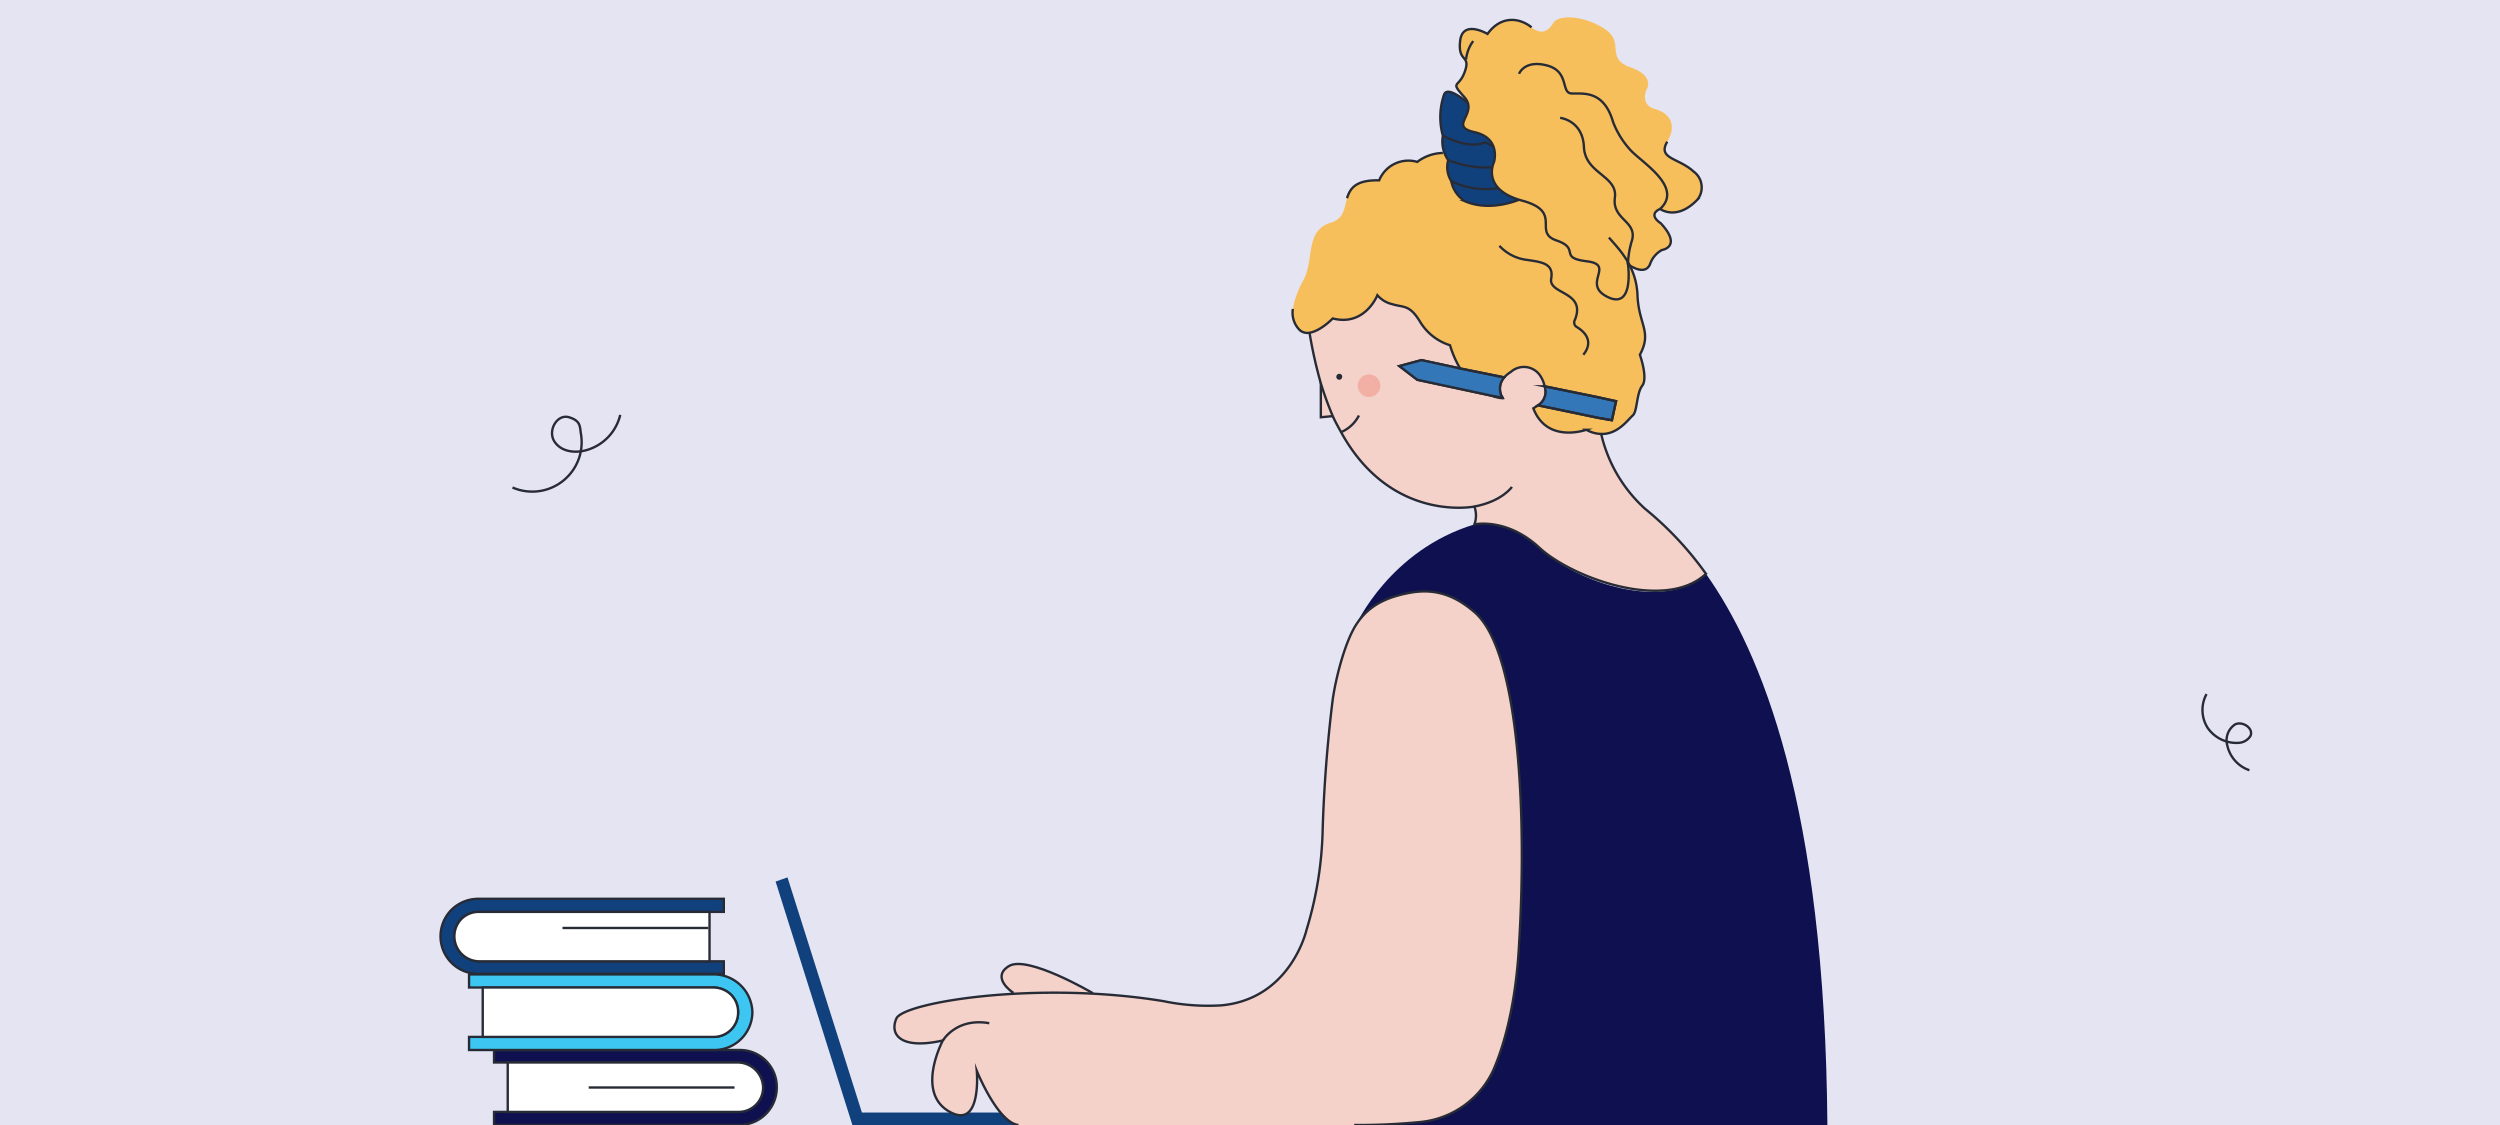 <svg id="Capa_1" data-name="Capa 1" xmlns="http://www.w3.org/2000/svg" viewBox="0 0 420 189"><defs><style>.cls-1{fill:#e4e4f3;}.cls-2{fill:#f4d1c9;}.cls-11,.cls-13,.cls-2,.cls-4,.cls-5,.cls-6,.cls-7,.cls-9{stroke:#272b36;stroke-miterlimit:10;stroke-width:0.4px;}.cls-3,.cls-7{fill:#11417d;}.cls-4,.cls-8{fill:#0e104f;}.cls-5{fill:#fff;}.cls-6{fill:#3dc6f2;}.cls-9{fill:none;}.cls-10{fill:#272b36;}.cls-11,.cls-12{fill:#f7bf5c;}.cls-13{fill:#3377b8;}.cls-14{fill:#f2b0a5;}</style></defs><rect class="cls-1" width="420" height="189"/><polygon class="cls-2" points="225 69.8 221.9 70.1 221.9 62.8 225 69.8"/><path class="cls-2" d="M170.1,166.7s-3.7-2.5-.6-4.4,14,4.5,14,4.5l2.4,8-17.6-4.7Z"/><path class="cls-3" d="M130.3,148.1,143.2,189h27.7a12.1,12.1,0,0,1-2.4-2.1H144.8l-12.5-39.5Z"/><path class="cls-4" d="M127,179.8a4.1,4.1,0,0,1,1.2,2.9,4.1,4.1,0,0,1-4.1,4.1H83V189h41.2a6.3,6.3,0,0,0,6.3-6.3,6.2,6.2,0,0,0-6.3-6.3H83v2.1h41.1A4.1,4.1,0,0,1,127,179.8Z"/><path class="cls-5" d="M85.3,178.5v8.3h38.8a4.1,4.1,0,0,0,4.1-4.1,4.3,4.3,0,0,0-4.1-4.2Z"/><path class="cls-6" d="M122.8,167.1a4.1,4.1,0,0,1,1.2,3,4.1,4.1,0,0,1-4.1,4.1H78.8v2.2H120a6.4,6.4,0,0,0,6.4-6.3,6.5,6.5,0,0,0-6.4-6.4H78.8v2.2h41.1A4.3,4.3,0,0,1,122.8,167.1Z"/><path class="cls-5" d="M81.1,165.9v8.3h38.8a4.1,4.1,0,0,0,4.1-4.1,4.1,4.1,0,0,0-1.2-3,4.3,4.3,0,0,0-2.9-1.2Z"/><path class="cls-7" d="M77.5,154.4a4.2,4.2,0,0,0,3,7.1h41.1v2.1H80.3a6.3,6.3,0,0,1-4.5-10.7,6.4,6.4,0,0,1,4.5-1.9h41.3v2.2H80.5A4.1,4.1,0,0,0,77.5,154.4Z"/><path class="cls-5" d="M119.2,153.2v8.3H80.5a4.2,4.2,0,0,1-3-7.1,4.1,4.1,0,0,1,3-1.2Z"/><path class="cls-8" d="M225.5,189H307c-.4-54-11.2-79.6-20.4-92.6-6.8,6.4-21.6,1.6-28-4.4s-10.9-3.9-10.9-3.9c-14.2,4.3-19.9,16.9-19.9,16.9Z"/><path class="cls-2" d="M219.8,54.3a8.8,8.8,0,0,1,.2,1.6,77.4,77.4,0,0,0,1.9,8.5,58.1,58.1,0,0,0,2,5.5c.4.9.9,1.8,1.4,2.7,8.4,15.3,22.4,12.5,22.4,12.5a4.4,4.4,0,0,1,0,3s5.4-1.2,10.9,3.9,21.2,10.8,28,4.4a55.7,55.7,0,0,0-10.2-10.9A24.3,24.3,0,0,1,269,72.9c-.2-1-.4-1.9-.5-2.7l-10.1-2.1a2.7,2.7,0,0,0,1.1-3.2l8.8,1.8,1-8.7L258.6,41.3l-25.5-3.8Zm15.3,7.2,3.7-1,6.5,1.4,7.4,1.5a2.9,2.9,0,0,0-.3,3.4l-1.7-.3-12.6-2.7Z"/><path class="cls-9" d="M254,81.8s-1.6,2.4-6.3,3.3"/><path class="cls-10" d="M225,63.8c.6,0,.7-1,0-1a.5.5,0,0,0,0,1Z"/><path class="cls-9" d="M228.3,69.8a6,6,0,0,1-3,2.8"/><path class="cls-11" d="M252.4,66.8l-1.7-.3a5.6,5.6,0,0,0,1.7.4Z"/><path class="cls-12" d="M218.4,55.5a2,2,0,0,0,1.6.4c1.9-.3,3.9-2.4,3.9-2.4,5.4,1.4,7.5-3.9,7.5-3.9a4.7,4.7,0,0,0,2.5,1.5c1.9.6,2.9,0,4.7,3a9,9,0,0,0,5,3.9,17.6,17.6,0,0,0,1.7,3.9l7.4,1.5a5.3,5.3,0,0,1,1.1-.9,3.3,3.3,0,0,1,4.8.4,5,5,0,0,1,.9,2l8.8,1.8,3.2.7-.7,3.2-2.3-.4-10.1-2.1-.8.5c2.3,6,8.9,3.6,8.9,3.6a5.3,5.3,0,0,0,2.5.7c2.8.1,4.5-2.4,5.3-3.1s.6-3.7,1.6-5-.4-5.2-.4-5.2c2.1-3.9-.2-5-.4-10s-3.2-7.8-4.8-9.7h0l-1-1.1-3.9-4.3L254.2,30h0l-2-.8h0l-5.6-2.3h0l-2.8-1c-2.9-.9-5.7,1.3-5.7,1.3a5.3,5.3,0,0,0-6.4,3.1c-8-.1-3.7,5.8-8.1,7.1s-2.8,6.3-4.6,9.6S216.3,53.8,218.4,55.5Z"/><path class="cls-9" d="M251.9,41.3a7.5,7.5,0,0,0,4.2,2.3c2.6.4,5,.5,4.5,3.2s5.9,2.1,4,6.9A.9.9,0,0,0,265,55c.8.5,3,2.1,1,4.6"/><path class="cls-13" d="M258.4,68.1l10.1,2.1,2.3.4.7-3.2-3.2-.7-8.8-1.8A2.7,2.7,0,0,1,258.4,68.1Z"/><path class="cls-13" d="M235.1,61.5l3,2.3,12.6,2.7,1.7.3a2.9,2.9,0,0,1,.3-3.4l-7.4-1.5-6.5-1.4Z"/><line class="cls-5" x1="123.4" y1="182.7" x2="98.9" y2="182.7"/><line class="cls-5" x1="119" y1="155.9" x2="94.5" y2="155.9"/><path class="cls-2" d="M171.1,189c-3.5-.4-7-9.1-7-9.1s.9,10.1-4.7,6.8-1-11.9-1-11.9c-7.1,1.6-9-1-7.8-3.7s23.6-6.4,44.9-2.9a36.7,36.7,0,0,0,9.7.7c11.7-1.1,14.3-12.7,14.3-12.7a61.9,61.9,0,0,0,2.7-16.5c.2-7.2.8-15,1.7-22.2.5-3.5,2-9.5,3.9-12.5s4.7-4.6,9-5.4,7.7.4,11.1,3.4c7.5,6.9,8.6,34.8,7.3,55.7-.3,6-1.4,14.2-4.2,20.8a15.1,15.1,0,0,1-12.4,9,106.6,106.6,0,0,1-11.1.5"/><path class="cls-9" d="M158.4,174.8s2.3-3.9,7.8-2.9"/><circle class="cls-14" cx="230" cy="64.8" r="1.9"/><path class="cls-7" d="M255.8,33.3s-5.1,2.5-9.7.5a5.2,5.2,0,0,1-2.3-3.4,4.4,4.4,0,0,1-.5-3.5,5.5,5.5,0,0,1-.9-4.1,11.7,11.7,0,0,1,.2-6.9c1.3-3.4,14.4,12.2,14.4,12.2Z"/><path class="cls-9" d="M255.1,30.7s-5.7,2.6-11.3-.3"/><path class="cls-9" d="M243.3,26.9s4.5,1.9,8.6,1-2.4-4-2.4-4-2.3,1.4-7.1-1.1"/><path class="cls-12" d="M278.9,35.1s2.8,2.1,6.3-1.6a3.3,3.3,0,0,0-.7-4.7c-2.5-2.3-6.1-2.1-4.4-5s.4-4.8-2.1-5.5-1.4-3.2-1.4-3.2,1.6-2.3-2.7-3.8-.8-4.2-4.4-6.5-7.7-2.3-8.5-1-1.9,2.2-3.7.8-5-2.2-7.4,1.1c0,0-4.2-2.5-4.6,1.2s1.8,2.2.8,5.1-2.6,1.5-.1,4.3-2.8,4.9,1.7,5.9,3.3,5,3.3,5-2.3,4.6,4.7,6.5,1.7,5.3,5.8,6.7.2,2.9,5.1,3.5-1,3.8,3.5,6,3.4-5.5,3.4-5.5,2.8,2.1,3.7,0a4.3,4.3,0,0,1,2-2.4s3.5-.5-.2-4.5C279,37.5,276.7,36.1,278.9,35.1Z"/><path class="cls-9" d="M255.2,12.4s.9-2.4,4.7-1.4,2.3,4.6,4.1,4.7,5.4-.7,7,4.8a14.7,14.7,0,0,0,3,4.8c2,2.1,8.8,6.2,4.9,9.8"/><path class="cls-9" d="M273.5,44.4a14.6,14.6,0,0,1,.7-4.1c.8-3.2-3.4-3.4-2.9-7.1s-5-4-5.2-8.5-4-4.9-4-4.9"/><path class="cls-9" d="M247.5,6.9a6.2,6.2,0,0,0-1.2,3.1"/><path class="cls-9" d="M257.3,4.6c-1.8-1.5-5-2.2-7.4,1.1,0,0-4.2-2.5-4.6,1.2s1.8,2.2.8,5.1-2.6,1.5-.1,4.3-2.8,4.9,1.7,5.9,3.3,5,3.3,5-2.3,4.6,4.7,6.5,1.7,5.3,5.8,6.7.2,2.9,5.1,3.5-1,3.8,3.5,6,3.4-5.5,3.4-5.5,2.8,2.1,3.7,0a4.3,4.3,0,0,1,2-2.4s3.5-.5-.2-4.5c0,0-2.3-1.4-.1-2.4,0,0,2.8,2.1,6.3-1.6a3.3,3.3,0,0,0-.7-4.7c-2.5-2.3-6.1-2.1-4.4-5"/><path class="cls-9" d="M217.2,51.9a4.1,4.1,0,0,0,1.2,3.6,2,2,0,0,0,1.6.4c1.9-.3,3.9-2.4,3.9-2.4,5.4,1.4,7.5-3.9,7.5-3.9a4.7,4.7,0,0,0,2.5,1.5c1.9.6,2.9,0,4.7,3a9,9,0,0,0,5,3.9,17.6,17.6,0,0,0,1.7,3.9l7.4,1.5a5.3,5.3,0,0,1,1.1-.9,3.3,3.3,0,0,1,4.8.4,5,5,0,0,1,.9,2l8.8,1.8,3.2.7-.7,3.2-2.3-.4-10.1-2.1-.8.5c2.3,6,8.9,3.6,8.9,3.6a5.3,5.3,0,0,0,2.5.7c2.8.1,4.5-2.4,5.3-3.1s.6-3.7,1.6-5-.4-5.2-.4-5.2c2.1-3.9-.2-5-.4-10s-3.2-7.8-4.8-9.7h0"/><path class="cls-9" d="M242.4,25.7a7.3,7.3,0,0,0-4.3,1.5,5.3,5.3,0,0,0-6.4,3.1c-4-.1-4.9,1.4-5.4,3"/><path class="cls-9" d="M104.2,69.7a8.1,8.1,0,0,1-5.6,5.9c-2,.6-4.4.3-5.5-1.5s.5-4.6,2.5-4,1.8,1.6,2,2.8a8.3,8.3,0,0,1-11.5,9"/><path class="cls-9" d="M377.9,129.4a5.7,5.7,0,0,1-3.7-4.1,3.2,3.2,0,0,1,1.3-3.6c1.2-.6,3.1.6,2.6,1.9a2.5,2.5,0,0,1-2,1.2,5.9,5.9,0,0,1-5.2-2.5,5.6,5.6,0,0,1-.2-5.7"/></svg>